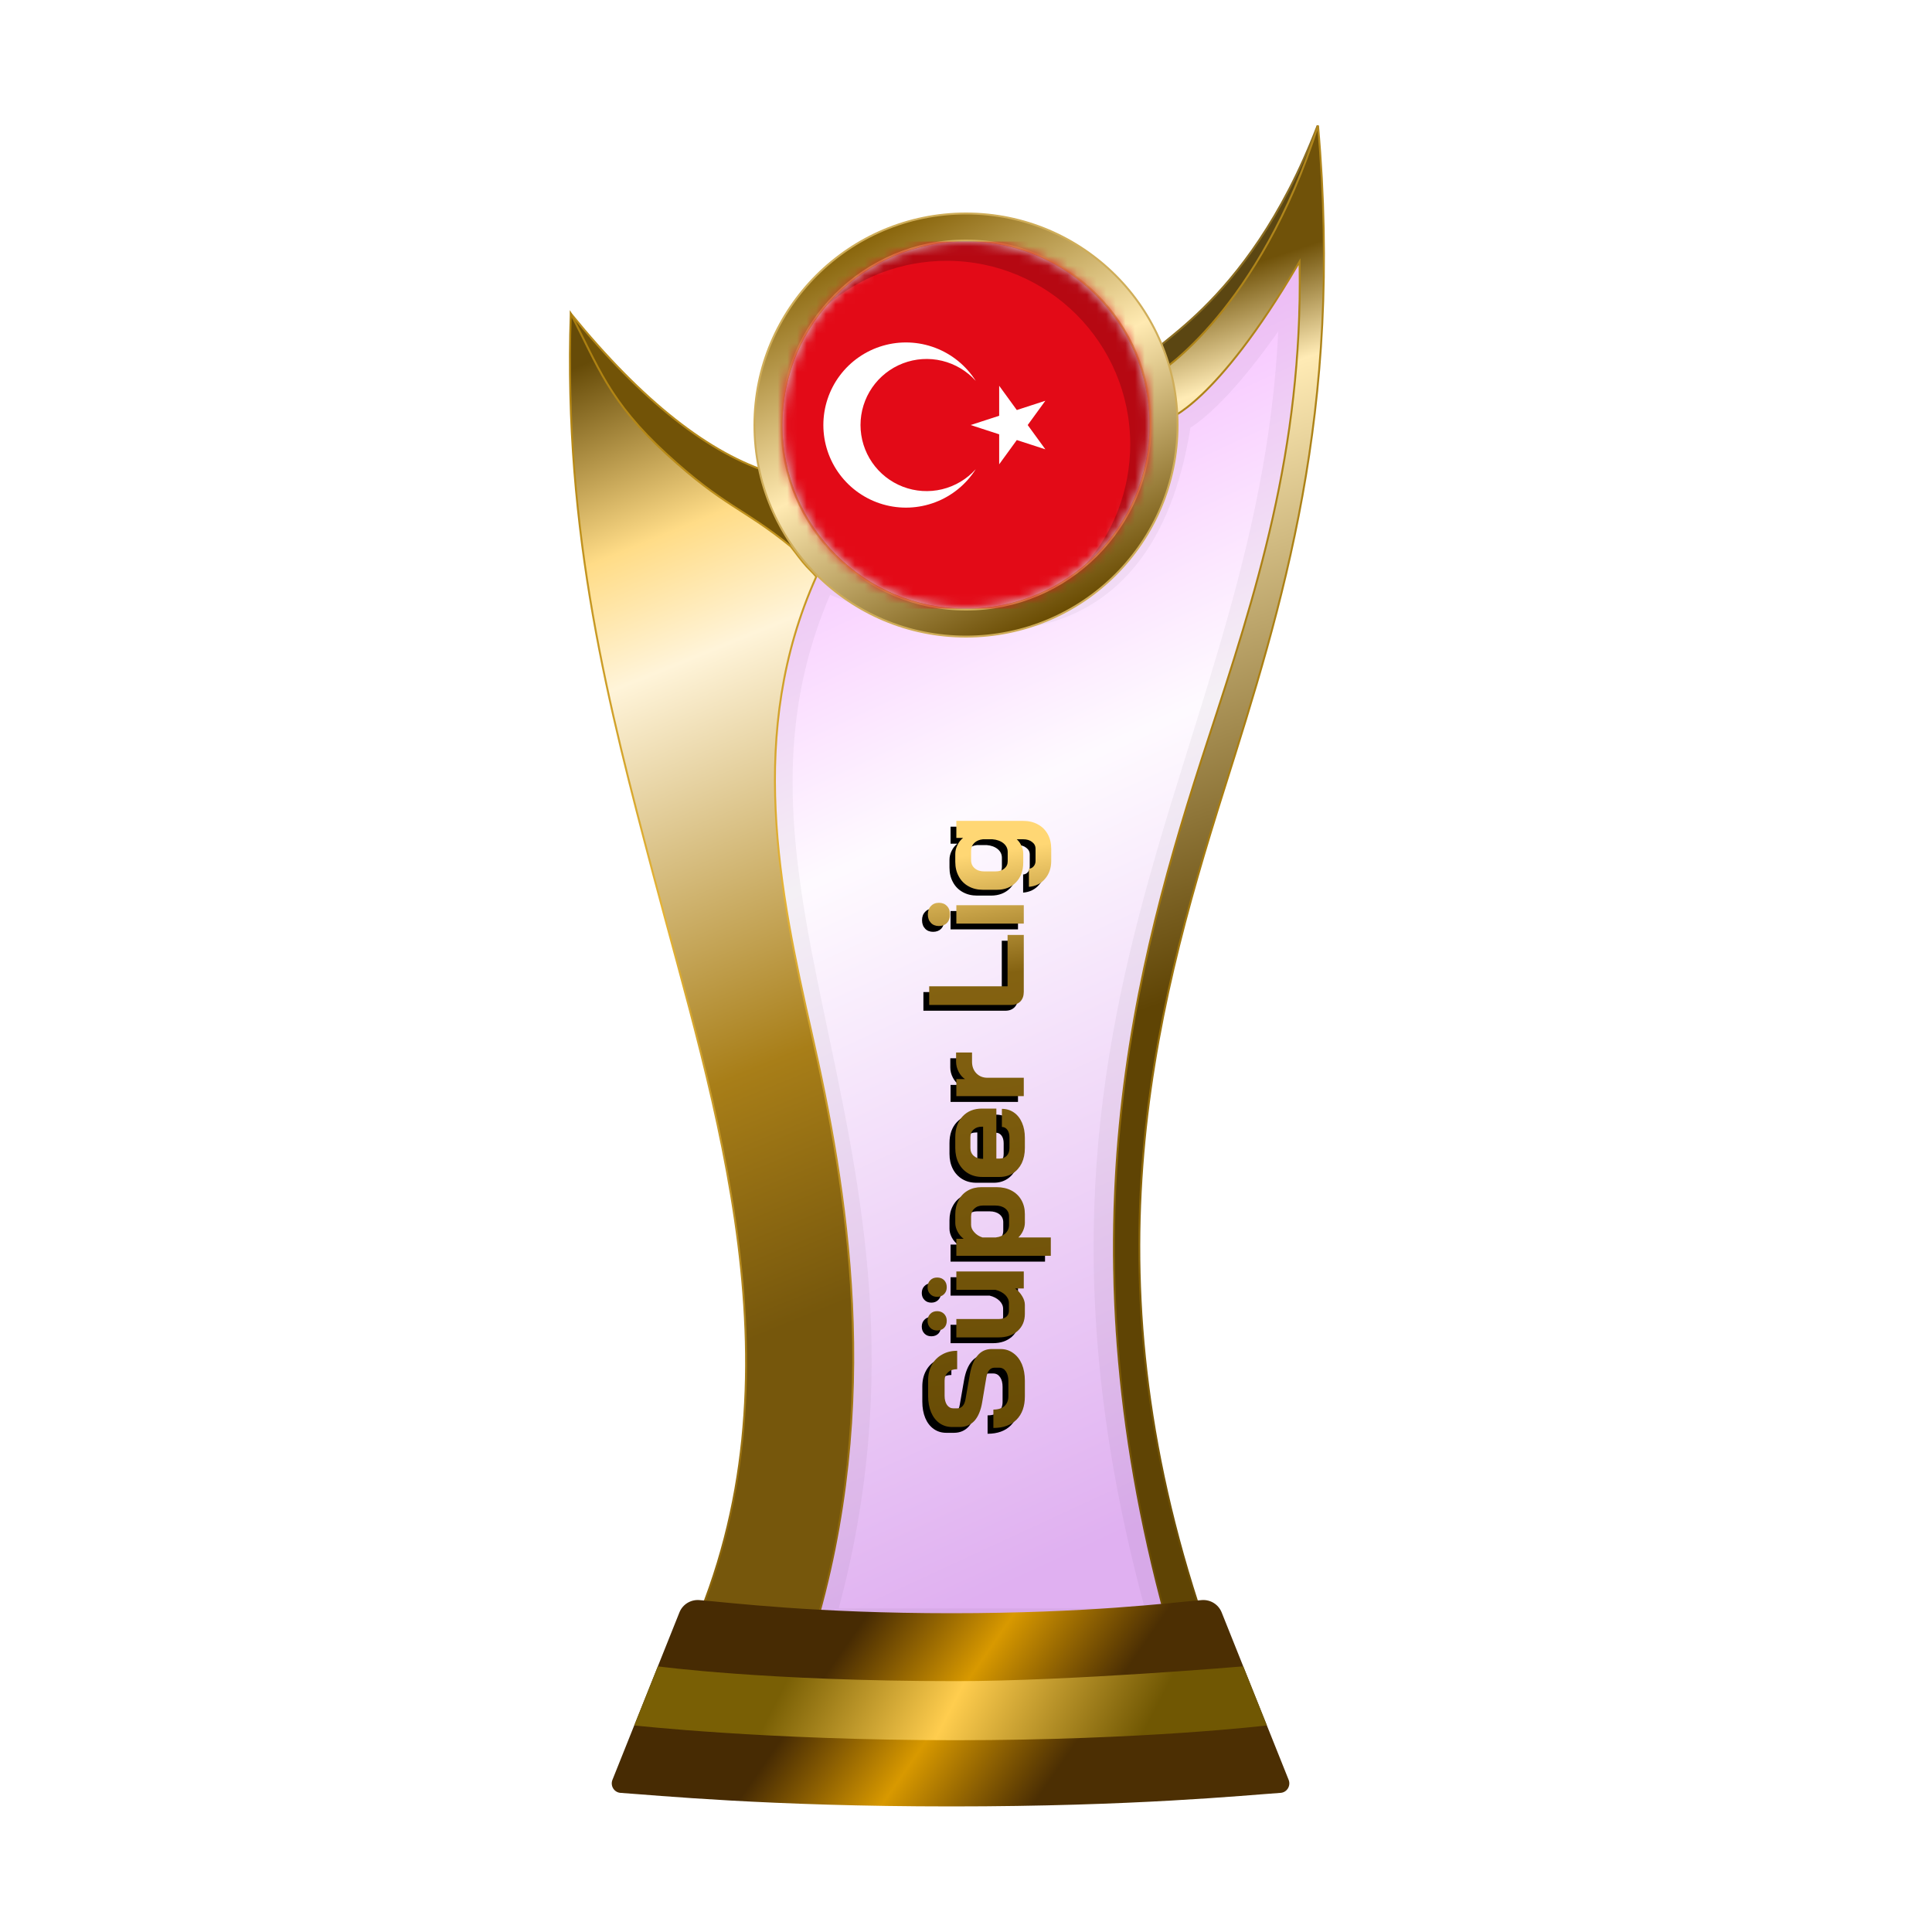 <?xml version="1.0" encoding="UTF-8"?>
<svg width="200px" height="200px" viewBox="0 0 200 200" version="1.1" xmlns="http://www.w3.org/2000/svg" xmlns:xlink="http://www.w3.org/1999/xlink">
    <title>turkiye_gold</title>
    <defs>
        <linearGradient x1="39.044%" y1="6.772%" x2="58.233%" y2="95.397%" id="linearGradient-1">
            <stop stop-color="#EE86FF" offset="0%"></stop>
            <stop stop-color="#FEF7FF" offset="37.799%"></stop>
            <stop stop-color="#CB7CE7" offset="100%"></stop>
        </linearGradient>
        <filter x="-9.2%" y="-7.0%" width="118.4%" height="110.5%" filterUnits="objectBoundingBox" id="filter-2">
            <feGaussianBlur stdDeviation="1" in="SourceGraphic"></feGaussianBlur>
        </filter>
        <linearGradient x1="50%" y1="9.706%" x2="53.008%" y2="57.196%" id="linearGradient-3">
            <stop stop-color="#705209" offset="0%"></stop>
            <stop stop-color="#FFEBB5" offset="15.683%"></stop>
            <stop stop-color="#5F4404" offset="100%"></stop>
        </linearGradient>
        <linearGradient x1="50.955%" y1="-0.323%" x2="51.506%" y2="94.957%" id="linearGradient-4">
            <stop stop-color="#B1871D" offset="0%"></stop>
            <stop stop-color="#A97D10" offset="47.712%"></stop>
            <stop stop-color="#6C4E04" offset="100%"></stop>
        </linearGradient>
        <linearGradient x1="48.684%" y1="0.016%" x2="56.281%" y2="77.617%" id="linearGradient-5">
            <stop stop-color="#664B08" offset="0%"></stop>
            <stop stop-color="#FFDC87" offset="19.473%"></stop>
            <stop stop-color="#FFF4D9" offset="32.378%"></stop>
            <stop stop-color="#A87E18" offset="74.156%"></stop>
            <stop stop-color="#76570C" offset="100%"></stop>
        </linearGradient>
        <linearGradient x1="52.298%" y1="-0.283%" x2="54.68%" y2="93.621%" id="linearGradient-6">
            <stop stop-color="#AA7E0F" offset="0%"></stop>
            <stop stop-color="#E4B337" offset="47.712%"></stop>
            <stop stop-color="#8C660B" offset="100%"></stop>
        </linearGradient>
        <linearGradient x1="29.723%" y1="45.927%" x2="71.412%" y2="54.64%" id="linearGradient-7">
            <stop stop-color="#472B03" offset="0%"></stop>
            <stop stop-color="#D89900" offset="49.166%"></stop>
            <stop stop-color="#4C2F03" offset="100%"></stop>
        </linearGradient>
        <linearGradient x1="22.357%" y1="48.161%" x2="82.774%" y2="51.797%" id="linearGradient-8">
            <stop stop-color="#795F05" offset="0%"></stop>
            <stop stop-color="#FFCD4E" offset="46.571%"></stop>
            <stop stop-color="#705703" offset="100%"></stop>
        </linearGradient>
        <linearGradient x1="15.322%" y1="11.29%" x2="60.493%" y2="100.18%" id="linearGradient-9">
            <stop stop-color="#88640A" offset="0%"></stop>
            <stop stop-color="#FFEAB2" offset="47.712%"></stop>
            <stop stop-color="#6B4D04" offset="100%"></stop>
        </linearGradient>
        <linearGradient x1="0%" y1="50.761%" x2="94.547%" y2="47.926%" id="linearGradient-10">
            <stop stop-color="#684C05" offset="0%"></stop>
            <stop stop-color="#846211" offset="78.543%"></stop>
            <stop stop-color="#FFD774" offset="100%"></stop>
        </linearGradient>
        <path d="M74.273,120.072 C73.248,120.072 72.446,119.788 71.867,119.219 C71.289,118.641 71,117.839 71,116.813 L72.903,116.813 C72.903,117.298 73.024,117.68 73.266,117.96 C73.518,118.23 73.863,118.365 74.301,118.365 L75.854,118.365 C76.265,118.365 76.596,118.282 76.847,118.114 C77.109,117.936 77.239,117.703 77.239,117.414 L77.239,116.939 C77.239,116.482 76.903,116.197 76.232,116.085 L73.658,115.652 C72.819,115.512 72.18,115.246 71.741,114.854 C71.312,114.453 71.098,113.945 71.098,113.329 L71.098,112.546 C71.098,112.052 71.229,111.618 71.49,111.245 C71.76,110.863 72.138,110.569 72.623,110.364 C73.117,110.159 73.686,110.056 74.329,110.056 L75.91,110.056 C76.516,110.056 77.053,110.182 77.519,110.434 C77.985,110.685 78.344,111.04 78.596,111.497 C78.857,111.945 78.988,112.467 78.988,113.064 L77.085,113.064 C77.085,112.672 76.978,112.36 76.764,112.126 C76.549,111.884 76.265,111.763 75.91,111.763 L74.329,111.763 C73.938,111.763 73.621,111.847 73.378,112.014 C73.145,112.182 73.028,112.406 73.028,112.686 L73.028,113.064 C73.028,113.53 73.35,113.819 73.994,113.931 L76.554,114.379 C77.402,114.528 78.051,114.794 78.498,115.176 C78.946,115.549 79.17,116.034 79.17,116.631 L79.17,117.554 C79.17,118.048 79.03,118.487 78.75,118.869 C78.479,119.252 78.097,119.55 77.603,119.764 C77.109,119.97 76.535,120.072 75.882,120.072 L74.273,120.072 Z M82.824,120.072 C82.087,120.072 81.495,119.825 81.048,119.331 C80.6,118.827 80.376,118.17 80.376,117.358 L80.376,112.98 L82.279,112.98 L82.279,117.386 C82.279,117.694 82.353,117.946 82.502,118.142 C82.661,118.328 82.866,118.421 83.118,118.421 L83.929,118.421 C84.237,118.421 84.517,118.295 84.769,118.044 C85.021,117.783 85.198,117.442 85.3,117.022 L85.3,112.98 L87.203,112.98 L87.203,119.96 L85.44,119.96 L85.44,119.065 C85.226,119.363 84.96,119.606 84.643,119.792 C84.335,119.979 84.037,120.072 83.748,120.072 L82.824,120.072 Z M82.097,111.986 C81.798,111.986 81.556,111.898 81.369,111.721 C81.183,111.534 81.09,111.292 81.09,110.993 C81.09,110.695 81.183,110.457 81.369,110.28 C81.556,110.093 81.798,110 82.097,110 C82.386,110 82.624,110.093 82.81,110.28 C82.997,110.457 83.09,110.695 83.09,110.993 C83.09,111.282 82.997,111.52 82.81,111.707 C82.624,111.893 82.386,111.986 82.097,111.986 Z M85.566,111.986 C85.277,111.986 85.039,111.893 84.853,111.707 C84.666,111.52 84.573,111.282 84.573,110.993 C84.573,110.695 84.666,110.457 84.853,110.28 C85.039,110.093 85.277,110 85.566,110 C85.865,110 86.107,110.093 86.294,110.28 C86.48,110.457 86.573,110.695 86.573,110.993 C86.573,111.292 86.48,111.534 86.294,111.721 C86.107,111.898 85.865,111.986 85.566,111.986 Z M88.821,112.98 L90.583,112.98 L90.583,113.735 C90.779,113.474 91.026,113.264 91.325,113.106 C91.633,112.947 91.931,112.868 92.22,112.868 L93.101,112.868 C93.661,112.868 94.155,112.984 94.584,113.218 C95.013,113.441 95.344,113.758 95.577,114.169 C95.811,114.579 95.927,115.05 95.927,115.582 L95.927,117.148 C95.927,117.727 95.811,118.239 95.577,118.687 C95.344,119.126 95.018,119.466 94.598,119.708 C94.179,119.951 93.694,120.072 93.143,120.072 L92.234,120.072 C91.973,120.072 91.703,120.011 91.423,119.89 C91.152,119.769 90.919,119.606 90.723,119.401 L90.723,122.758 L88.821,122.758 L88.821,112.98 Z M92.892,118.435 C93.237,118.435 93.512,118.305 93.717,118.044 C93.922,117.783 94.025,117.438 94.025,117.009 L94.025,115.722 C94.025,115.358 93.917,115.064 93.703,114.84 C93.498,114.616 93.223,114.505 92.878,114.505 L92.024,114.505 C91.754,114.505 91.497,114.616 91.255,114.84 C91.012,115.055 90.835,115.335 90.723,115.679 L90.723,117.065 C90.77,117.475 90.91,117.806 91.143,118.058 C91.385,118.309 91.679,118.435 92.024,118.435 L92.892,118.435 Z M99.977,120.072 C99.39,120.072 98.867,119.965 98.411,119.75 C97.963,119.527 97.613,119.219 97.361,118.827 C97.11,118.426 96.984,117.969 96.984,117.456 L96.984,115.652 C96.984,115.101 97.11,114.616 97.361,114.197 C97.613,113.777 97.963,113.451 98.411,113.218 C98.867,112.984 99.39,112.868 99.977,112.868 L101.096,112.868 C101.992,112.868 102.71,113.119 103.251,113.623 C103.792,114.127 104.062,114.798 104.062,115.638 L104.062,117.121 L98.886,117.121 L98.886,117.456 C98.886,117.764 98.984,118.011 99.18,118.198 C99.376,118.384 99.641,118.477 99.977,118.477 L101.068,118.477 C101.395,118.477 101.656,118.408 101.852,118.268 C102.057,118.118 102.16,117.927 102.16,117.694 L104.034,117.694 C104.034,118.16 103.908,118.575 103.656,118.939 C103.405,119.303 103.05,119.582 102.593,119.778 C102.145,119.974 101.628,120.072 101.04,120.072 L99.977,120.072 Z M102.188,115.749 L102.188,115.638 C102.188,115.274 102.09,114.985 101.894,114.77 C101.698,114.546 101.437,114.435 101.11,114.435 L99.977,114.435 C99.641,114.435 99.371,114.551 99.166,114.784 C98.961,115.017 98.858,115.325 98.858,115.708 L98.858,115.749 L102.188,115.749 Z M105.351,112.98 L107.114,112.98 L107.114,113.875 C107.291,113.604 107.542,113.385 107.869,113.218 C108.205,113.04 108.554,112.952 108.918,112.952 L109.869,112.952 L109.869,114.602 L108.918,114.602 C108.424,114.602 108.023,114.752 107.715,115.05 C107.407,115.349 107.253,115.731 107.253,116.197 L107.253,119.96 L105.351,119.96 L105.351,112.98 Z M116.149,119.96 C115.739,119.96 115.408,119.844 115.156,119.611 C114.913,119.368 114.792,119.051 114.792,118.659 L114.792,110.168 L116.722,110.168 L116.722,118.282 L122.038,118.282 L122.038,119.96 L116.149,119.96 Z M124.163,112.322 C123.799,112.322 123.506,112.22 123.282,112.014 C123.067,111.8 122.96,111.52 122.96,111.175 C122.96,110.83 123.067,110.555 123.282,110.35 C123.506,110.135 123.799,110.028 124.163,110.028 C124.527,110.028 124.816,110.135 125.03,110.35 C125.254,110.555 125.366,110.83 125.366,111.175 C125.366,111.52 125.254,111.8 125.03,112.014 C124.816,112.22 124.527,112.322 124.163,112.322 Z M123.212,112.98 L125.114,112.98 L125.114,119.96 L123.212,119.96 L123.212,112.98 Z M129.704,122.8 C128.958,122.8 128.338,122.585 127.844,122.156 C127.349,121.737 127.074,121.182 127.018,120.492 L128.893,120.492 C128.911,120.697 128.995,120.86 129.144,120.981 C129.294,121.112 129.48,121.177 129.704,121.177 L130.963,121.177 C131.252,121.177 131.485,121.056 131.663,120.814 C131.849,120.58 131.942,120.273 131.942,119.89 L131.942,119.233 C131.756,119.438 131.527,119.601 131.257,119.722 C130.996,119.844 130.744,119.904 130.501,119.904 L129.536,119.904 C128.688,119.904 128.002,119.652 127.48,119.149 C126.967,118.645 126.71,117.983 126.71,117.162 L126.71,115.735 C126.71,115.167 126.832,114.668 127.074,114.239 C127.316,113.8 127.657,113.465 128.095,113.231 C128.534,112.989 129.037,112.868 129.606,112.868 L130.417,112.868 C130.735,112.868 131.042,112.942 131.341,113.092 C131.648,113.241 131.896,113.437 132.082,113.679 L132.082,112.98 L133.845,112.98 L133.845,119.89 C133.845,120.469 133.724,120.977 133.481,121.415 C133.248,121.853 132.912,122.194 132.474,122.436 C132.036,122.679 131.532,122.8 130.963,122.8 L129.704,122.8 Z M130.627,118.295 C130.982,118.295 131.28,118.151 131.523,117.862 C131.765,117.563 131.905,117.176 131.942,116.701 L131.942,115.735 C131.905,115.363 131.779,115.064 131.565,114.84 C131.35,114.616 131.08,114.505 130.753,114.505 L129.774,114.505 C129.429,114.505 129.149,114.63 128.935,114.882 C128.72,115.134 128.613,115.465 128.613,115.875 L128.613,117.022 C128.613,117.405 128.711,117.713 128.907,117.946 C129.103,118.179 129.354,118.295 129.662,118.295 L130.627,118.295 Z" id="path-11"></path>
        <filter x="-1.4%" y="-7.0%" width="101.9%" height="109.4%" filterUnits="objectBoundingBox" id="filter-12">
            <feOffset dx="-0.6" dy="-0.6" in="SourceAlpha" result="shadowOffsetOuter1"></feOffset>
            <feColorMatrix values="0 0 0 0 0   0 0 0 0 0   0 0 0 0 0  0 0 0 0.2 0" type="matrix" in="shadowOffsetOuter1"></feColorMatrix>
        </filter>
        <circle id="path-13" cx="19" cy="19" r="19"></circle>
    </defs>
    <g id="turkiye_gold" stroke="none" stroke-width="1" fill="none" fill-rule="evenodd">
        <g id="euro_qualify_gold_shield" transform="translate(59, 13)">
            <g id="cup" transform="translate(-0, 0)">
                <path d="M25.9,46 C10,79.5 39.5,107 25.182,155.5 L62.144,155.5 C43.037,88.637 76.262,63.456 75.431,14.451 C66.71,28.571 62.4,30 62.4,30 C59.078,53.672 42.512,53.06 25.9,46 Z" id="glass" fill="url(#linearGradient-1)" fill-rule="nonzero" opacity="0.6"></path>
                <path d="M25.9,46 C10,79.5 39.5,107 25.182,155.5 L62.144,155.5 C43.037,88.637 76.262,63.456 75.431,14.451 C66.71,28.571 62.4,30 62.4,30 C59.078,53.672 42.512,53.06 25.9,46 Z" id="glass-shadow" stroke="#000000" stroke-width="4" opacity="0.2" fill-rule="nonzero" filter="url(#filter-2)"></path>
                <path d="M77.4,0 C69.9,19.5 58.9,23 60.4,24 L61.4,26.5 C69.9,24 77.4,10 77.4,0 Z" id="Path" stroke="#8B6D22" stroke-width="0.2" fill="#5B4612" fill-rule="nonzero"></path>
                <path d="M75.531,14.449 L75.525,14.093 L75.345,14.4 C71.083,21.669 67.706,25.673 65.398,27.859 C64.244,28.951 63.358,29.589 62.763,29.953 C62.465,30.135 62.24,30.248 62.091,30.316 C62.045,30.337 62.007,30.353 61.975,30.366 L61.012,25.547 C61.029,25.536 61.05,25.522 61.075,25.505 C61.155,25.452 61.271,25.372 61.422,25.264 C61.723,25.046 62.159,24.715 62.701,24.256 C63.784,23.338 65.292,21.913 66.989,19.877 C70.329,15.871 74.404,9.504 77.441,0.005 C80.081,29.62 73.719,49.746 67.747,68.635 C60.167,92.611 53.219,119.579 66.142,156.4 L62.219,156.4 C50.618,115.733 58.388,86.997 66.053,63.575 C70.975,48.533 75.856,33.617 75.531,14.449 Z" id="Path" stroke="url(#linearGradient-4)" stroke-width="0.2" fill="url(#linearGradient-3)" fill-rule="nonzero"></path>
                <path d="M0.12,19.5 C7.453,28.5 14.413,34 21,36 L24,45 C8.413,35.333 0.453,26.833 0.12,19.5 Z" id="Path-2" stroke="#B68A1C" stroke-width="0.2" fill="#725307"></path>
                <path d="M12.448,156.4 C24.523,129.475 14.934,101.369 8.615,77.48 C4.139,60.556 -0.705,42.242 0.085,19.478 C2.915,24.898 4,28.5 10,34 C16,39.5 17.965,39.575 22.86,43.571 C23.46,44.321 23.976,45.069 24.5,45.631 C24.763,45.913 25,46.147 25.16,46.312 C25.213,46.367 25.327,46.496 25.5,46.7 C18.264,62.841 21.677,79.21 25.037,94.011 C28.6,109.705 32.549,132.09 25.108,156.4 L12.448,156.4 Z" id="Path" stroke="url(#linearGradient-6)" stroke-width="0.2" fill="url(#linearGradient-5)" fill-rule="nonzero"></path>
                <path d="M11.335,153.913 C11.669,153.078 12.513,152.565 13.409,152.641 C16.674,152.916 25.364,154 39.5,154 C53.636,154 62.126,152.916 65.391,152.641 C66.287,152.565 67.131,153.078 67.465,153.913 L74.398,171.244 C74.647,171.869 74.227,172.553 73.557,172.598 C69.827,172.849 58.454,174 39.5,174 C20.546,174 8.973,172.849 5.243,172.598 C4.573,172.553 4.153,171.869 4.402,171.244 L11.335,153.913 Z" id="Path" fill="url(#linearGradient-7)" fill-rule="nonzero"></path>
                <path d="M9.1,159.5 C9.1,159.5 20.307,161.029 39.902,161.029 C51.809,161.029 69.7,159.5 69.7,159.5 L72.15,165.617 C72.15,165.617 59.498,167.146 39.902,167.146 C20.307,167.146 6.66,165.617 6.66,165.617 L9.1,159.5 Z" id="Path" fill="url(#linearGradient-8)" fill-rule="nonzero"></path>
                <circle id="Oval" fill="#8B7234" cx="41" cy="31" r="21"></circle>
                <path d="M41,9.1 C47.048,9.1 52.523,11.551 56.486,15.514 C60.449,19.477 62.9,24.952 62.9,31 C62.9,37.048 60.449,42.523 56.486,46.486 C52.523,50.449 47.048,52.9 41,52.9 C34.952,52.9 29.477,50.449 25.514,46.486 C21.551,42.523 19.1,37.048 19.1,31 C19.1,24.952 21.551,19.477 25.514,15.514 C29.477,11.551 34.952,9.1 41,9.1 Z M41,11.9 C35.726,11.9 30.951,14.038 27.494,17.494 C24.038,20.951 21.9,25.726 21.9,31 C21.9,36.274 24.038,41.049 27.494,44.506 C30.951,47.962 35.726,50.1 41,50.1 C46.274,50.1 51.049,47.962 54.506,44.506 C57.962,41.049 60.1,36.274 60.1,31 C60.1,25.726 57.962,20.951 54.506,17.494 C51.049,14.038 46.274,11.9 41,11.9 Z" id="Shape" stroke="#CFAD59" stroke-width="0.2" fill="url(#linearGradient-9)"></path>
            </g>
        </g>
        <g id="Combined-Shape" fill-rule="nonzero" transform="translate(102.422, 116.4) rotate(-90) translate(-102.422, -116.4)">
            <use fill="black" fill-opacity="1" filter="url(#filter-12)" xlink:href="#path-11"></use>
            <use fill="url(#linearGradient-10)" xlink:href="#path-11"></use>
        </g>
        <g id="flag" transform="translate(81, 25)">
            <mask id="mask-14" fill="white">
                <use xlink:href="#path-13"></use>
            </mask>
            <use id="Mask" fill="#D8D8D8" xlink:href="#path-13"></use>
            <g mask="url(#mask-14)" fill-rule="nonzero">
                <g transform="translate(-4, 0)">
                    <path d="M0,3.8 C0,1.701 1.701,0 3.8,0 L45.6,0 C47.699,0 49.4,1.701 49.4,3.8 L49.4,34.2 C49.4,36.299 47.699,38 45.6,38 L3.8,38 C1.701,38 0,36.299 0,34.2 L0,3.8 Z" id="Path" fill="#E30A17"></path>
                    <path d="M23.48,19 L31.214,16.487 L26.434,23.066 L26.434,14.934 L31.214,21.513 L23.48,19 Z M24.008,23.572 C23.017,25.137 21.545,26.339 19.813,26.995 C18.08,27.652 16.182,27.728 14.403,27.212 C12.623,26.696 11.06,25.617 9.947,24.136 C8.834,22.655 8.233,20.852 8.233,19 C8.233,17.148 8.834,15.345 9.947,13.864 C11.06,12.383 12.623,11.304 14.403,10.788 C16.182,10.272 18.08,10.348 19.813,11.005 C21.545,11.661 23.017,12.863 24.008,14.428 C23.083,13.399 21.867,12.674 20.522,12.35 C19.176,12.026 17.764,12.118 16.472,12.613 C15.18,13.108 14.068,13.984 13.284,15.124 C12.5,16.265 12.08,17.616 12.08,19 C12.08,20.384 12.5,21.735 13.284,22.876 C14.068,24.016 15.18,24.892 16.472,25.387 C17.764,25.882 19.176,25.974 20.522,25.65 C21.867,25.326 23.083,24.601 24.008,23.572 Z" id="Shape" fill="#FFFFFF"></path>
                </g>
            </g>
            <path d="M19,0 C29.493,0 38,8.507 38,19 C38,24.756 35.441,29.914 31.398,33.398 C34.266,30.07 36,25.738 36,21 C36,10.507 27.493,2 17,2 C12.262,2 7.93,3.734 4.602,6.602 C8.086,2.559 13.244,0 19,0 Z" id="Path" fill-opacity="0.2" fill="#000000" mask="url(#mask-14)"></path>
        </g>
    </g>
</svg>